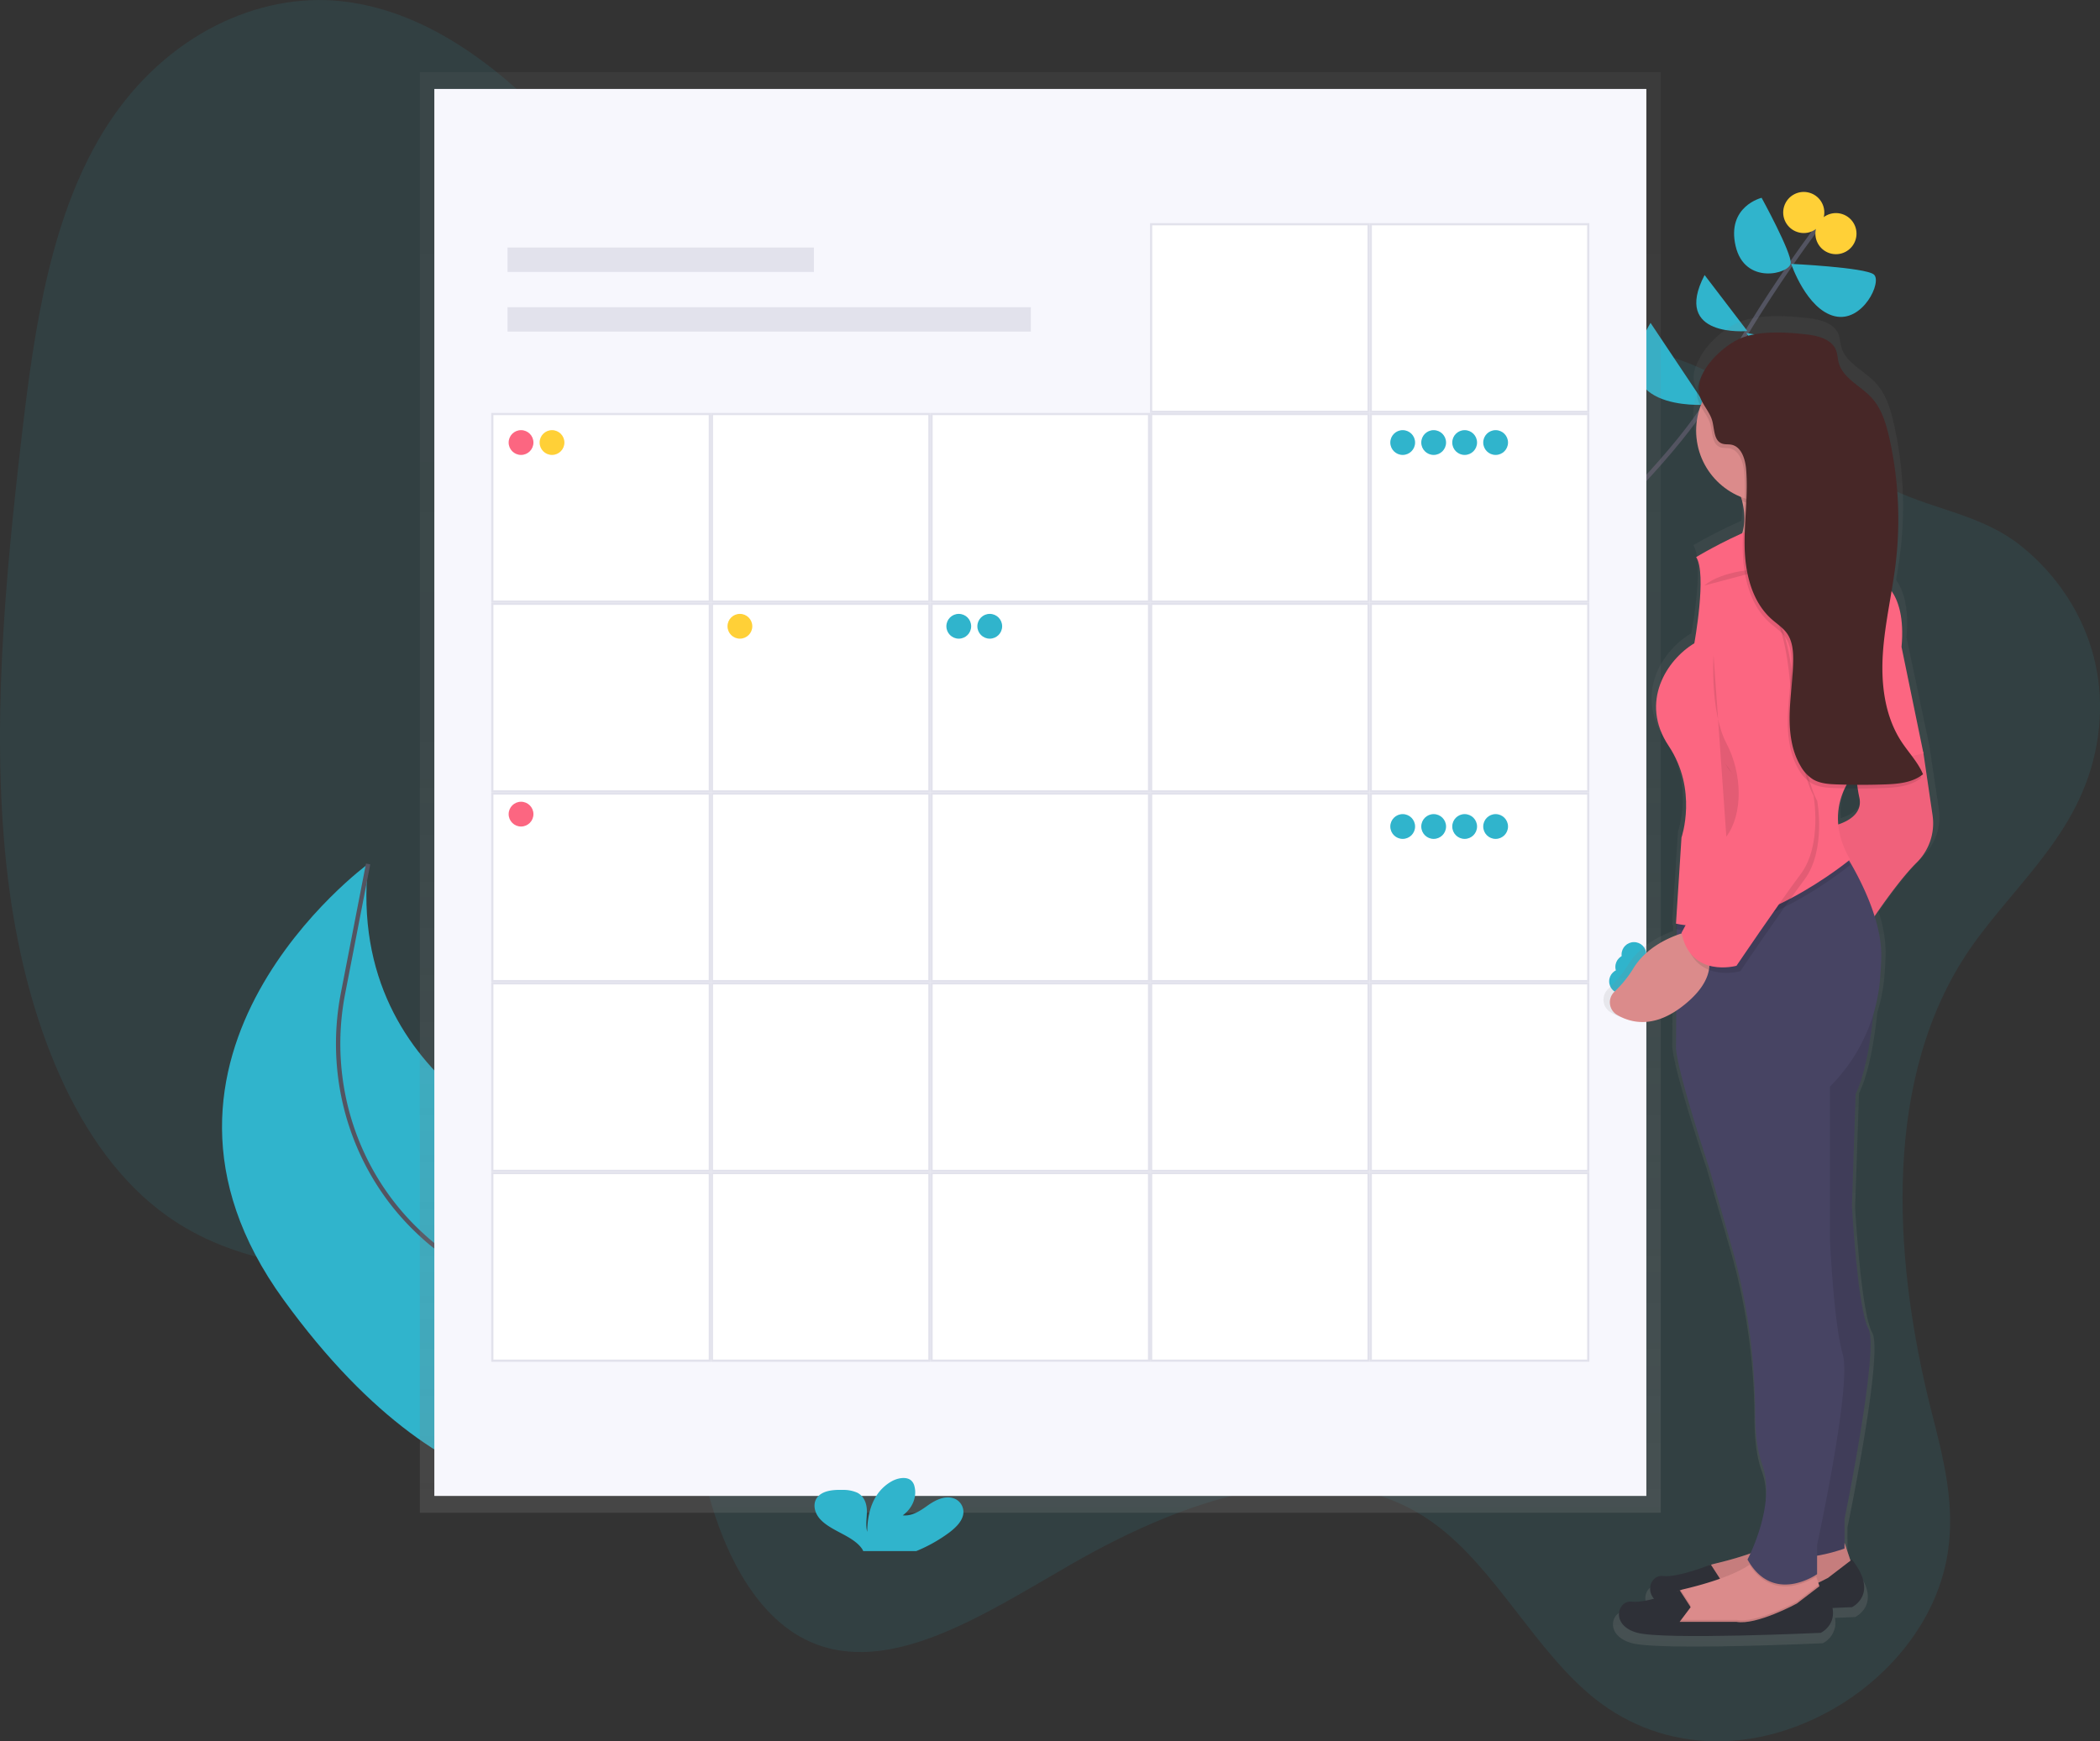 <svg id="53917d2c-59b7-443c-9dc6-ca37ebed1a74" data-name="Layer 1" xmlns="http://www.w3.org/2000/svg" xmlns:xlink="http://www.w3.org/1999/xlink" width="965.64" height="800.81" viewBox="0 0 965.64 800.81"><rect x="0" y="0" width="965.64" height="800.81" fill="#333333" stroke="none"/><defs><linearGradient id="5075b4d4-ce6f-410a-b63e-15cf2dd063e7" x1="478.38" y1="695.72" x2="478.38" y2="33.2" gradientUnits="userSpaceOnUse"><stop offset="0" stop-color="gray" stop-opacity="0.25"/><stop offset="0.54" stop-color="gray" stop-opacity="0.12"/><stop offset="1" stop-color="gray" stop-opacity="0.1"/></linearGradient><linearGradient id="dee71953-6e04-4c93-a054-139b0acb5af5" x1="1834.21" y1="806.87" x2="1834.21" y2="194.98" gradientTransform="matrix(-1, 0, 0, 1, 2766, 0)" xlink:href="#5075b4d4-ce6f-410a-b63e-15cf2dd063e7"/></defs><title>events</title><path d="M1019.06,492.09c-37.09,60-30.14,141.74-13.85,206.19,5.45,21.58,11.73,44.36,7.07,68.51-5.7,29.53-26.48,52.72-47.51,66-38.34,24.15-82.12,23.48-114-1.77-27.53-21.81-45.66-59.85-73.77-80.49-47-34.55-111.54-13.61-167.58,18.68C569.79,792,526.17,821,489.54,804.58c-25.77-11.53-41.84-44.06-49.34-79.46-3.62-17.09-5.81-35.76-14.11-48.78-4.94-7.74-11.73-12.92-18.77-17.17-64.25-38.74-151.18-6.35-213.14-50.22-41.85-29.62-65.64-90.8-73.46-156.22s-1.39-135.42,6.66-204.34c5.73-49,13.48-101.42,39.2-141.27,27.21-42.15,70.1-61,107.38-57s69.65,27.62,97.55,56.49c34.87,36.08,66.32,82.16,111.45,93.8,30.74,7.93,64.31-1.25,97-6.44,54.58-8.68,108.4-6.19,161.84-2.93,51.16,3.12,102.63,7,150.3,25,33.73,12.75,59.62,39.29,91.1,56.55,20.52,11.25,43.67,12.68,62.79,27.68,23.55,18.48,43.93,52.59,34.5,95.71C1071.5,437,1038.74,460.25,1019.06,492.09Z" transform="translate(-117.18 -49.59)" fill="#30b4cc" opacity="0.1"/><path d="M781.67,356.47s101-84.63,123.46-127.3,51.05-79.44,51.05-79.44" transform="translate(-117.18 -49.59)" fill="none" stroke="#535461" stroke-miterlimit="10" stroke-width="2"/><path d="M942.9,245.12l-43.69-9.85S909.52,281.35,942.9,245.12Z" transform="translate(-117.18 -49.59)" fill="#30b4cc"/><path d="M876.14,198.08l25.14,37.65S852.13,239.28,876.14,198.08Z" transform="translate(-117.18 -49.59)" fill="#30b4cc"/><path d="M960.09,209.73l-39.93-7S945.24,240.88,960.09,209.73Z" transform="translate(-117.18 -49.59)" fill="#30b4cc"/><path d="M901,176.08l19.67,25.76S885.85,205.14,901,176.08Z" transform="translate(-117.18 -49.59)" fill="#30b4cc"/><path d="M940.81,170.95s34,1.62,38,4.87-5.07,22.3-18,19.19S940.81,170.95,940.81,170.95Z" transform="translate(-117.18 -49.59)" fill="#30b4cc"/><path d="M927.22,140.56s13.89,25.31,13.37,30.13-21.17,10.23-25.34-8S927.22,140.56,927.22,140.56Z" transform="translate(-117.18 -49.59)" fill="#30b4cc"/><circle cx="963.75" cy="154.12" r="9.49" transform="matrix(0.3, -0.95, 0.95, 0.3, 408.68, 976.78)" fill="#ffd037"/><circle cx="948.9" cy="144.43" r="9.49" transform="matrix(0.3, -0.95, 0.95, 0.3, 407.54, 955.85)" fill="#ffd037"/><path d="M466.64,688.22S482.85,640,380.09,581.87c0,0-104.34-30.43-93.67-134.93,0,0-120.28,88.12-38.89,200.37s151.64,87.75,151.64,87.75Z" transform="translate(-117.18 -49.59)" fill="#30b4cc"/><path d="M435.31,710s-50.14-54.19-98.2-75.14A95.71,95.71,0,0,1,311,617.47c-30.64-28-44-70.25-36.1-111l11.55-59.53" transform="translate(-117.18 -49.59)" fill="none" stroke="#535461" stroke-miterlimit="10" stroke-width="2"/><rect x="193.07" y="33.2" width="570.61" height="662.53" fill="url(#5075b4d4-ce6f-410a-b63e-15cf2dd063e7)"/><rect x="199.72" y="40.91" width="557.32" height="647.09" fill="#f7f7fd"/><rect x="233.38" y="113.85" width="140.89" height="11.22" fill="#e2e2ec"/><rect x="233.38" y="141.28" width="240.63" height="11.22" fill="#e2e2ec"/><rect x="630.36" y="103.13" width="99.99" height="86.28" fill="#fff"/><path d="M847,153.22V238.5H748V153.22h99m1-1H747V239.5H848V152.22Z" transform="translate(-117.18 -49.59)" fill="#e2e2ec"/><rect x="529.37" y="103.13" width="99.99" height="86.28" fill="#fff"/><path d="M746,153.22V238.5h-99V153.22h99m1-1h-101V239.5H747V152.22Z" transform="translate(-117.18 -49.59)" fill="#e2e2ec"/><rect x="630.36" y="190.41" width="99.99" height="86.28" fill="#fff"/><path d="M847,240.5v85.28H748V240.5h99m1-1H747v87.28H848V239.5Z" transform="translate(-117.18 -49.59)" fill="#e2e2ec"/><rect x="529.37" y="190.41" width="99.99" height="86.28" fill="#fff"/><path d="M746,240.5v85.28h-99V240.5h99m1-1h-101v87.28H747V239.5Z" transform="translate(-117.18 -49.59)" fill="#e2e2ec"/><rect x="428.38" y="190.41" width="99.99" height="86.28" fill="#fff"/><path d="M645.05,240.5v85.28h-99V240.5h99m1-1h-101v87.28h101V239.5Z" transform="translate(-117.18 -49.59)" fill="#e2e2ec"/><rect x="327.39" y="190.41" width="99.99" height="86.28" fill="#fff"/><path d="M544.06,240.5v85.28h-99V240.5h99m1-1h-101v87.28h101V239.5Z" transform="translate(-117.18 -49.59)" fill="#e2e2ec"/><rect x="226.4" y="190.41" width="99.99" height="86.28" fill="#fff"/><path d="M443.07,240.5v85.28h-99V240.5h99m1-1h-101v87.28h101V239.5Z" transform="translate(-117.18 -49.59)" fill="#e2e2ec"/><rect x="630.36" y="277.68" width="99.99" height="86.28" fill="#fff"/><path d="M847,327.78v85.28H748V327.78h99m1-1H747v87.28H848V326.78Z" transform="translate(-117.18 -49.59)" fill="#e2e2ec"/><rect x="529.37" y="277.68" width="99.99" height="86.28" fill="#fff"/><path d="M746,327.78v85.28h-99V327.78h99m1-1h-101v87.28H747V326.78Z" transform="translate(-117.18 -49.59)" fill="#e2e2ec"/><rect x="428.38" y="277.68" width="99.99" height="86.28" fill="#fff"/><path d="M645.05,327.78v85.28h-99V327.78h99m1-1h-101v87.28h101V326.78Z" transform="translate(-117.18 -49.59)" fill="#e2e2ec"/><rect x="327.39" y="277.68" width="99.99" height="86.28" fill="#fff"/><path d="M544.06,327.78v85.28h-99V327.78h99m1-1h-101v87.28h101V326.78Z" transform="translate(-117.18 -49.59)" fill="#e2e2ec"/><rect x="226.4" y="277.68" width="99.99" height="86.28" fill="#fff"/><path d="M443.07,327.78v85.28h-99V327.78h99m1-1h-101v87.28h101V326.78Z" transform="translate(-117.18 -49.59)" fill="#e2e2ec"/><rect x="630.36" y="364.96" width="99.99" height="86.28" fill="#fff"/><path d="M847,415.05v85.28H748V415.05h99m1-1H747v87.28H848V414.05Z" transform="translate(-117.18 -49.59)" fill="#e2e2ec"/><rect x="529.37" y="364.96" width="99.99" height="86.28" fill="#fff"/><path d="M746,415.05v85.28h-99V415.05h99m1-1h-101v87.28H747V414.05Z" transform="translate(-117.18 -49.59)" fill="#e2e2ec"/><rect x="428.38" y="364.96" width="99.99" height="86.28" fill="#fff"/><path d="M645.05,415.05v85.28h-99V415.05h99m1-1h-101v87.28h101V414.05Z" transform="translate(-117.18 -49.59)" fill="#e2e2ec"/><rect x="327.39" y="364.96" width="99.99" height="86.28" fill="#fff"/><path d="M544.06,415.05v85.28h-99V415.05h99m1-1h-101v87.28h101V414.05Z" transform="translate(-117.18 -49.59)" fill="#e2e2ec"/><rect x="226.4" y="364.96" width="99.99" height="86.28" fill="#fff"/><path d="M443.07,415.05v85.28h-99V415.05h99m1-1h-101v87.28h101V414.05Z" transform="translate(-117.18 -49.59)" fill="#e2e2ec"/><rect x="630.36" y="452.23" width="99.99" height="86.28" fill="#fff"/><path d="M847,502.33V587.6H748V502.33h99m1-1H747V588.6H848V501.33Z" transform="translate(-117.18 -49.59)" fill="#e2e2ec"/><rect x="529.37" y="452.23" width="99.99" height="86.28" fill="#fff"/><path d="M746,502.33V587.6h-99V502.33h99m1-1h-101V588.6H747V501.33Z" transform="translate(-117.18 -49.59)" fill="#e2e2ec"/><rect x="428.38" y="452.23" width="99.99" height="86.28" fill="#fff"/><path d="M645.05,502.33V587.6h-99V502.33h99m1-1h-101V588.6h101V501.33Z" transform="translate(-117.18 -49.59)" fill="#e2e2ec"/><rect x="327.39" y="452.23" width="99.99" height="86.28" fill="#fff"/><path d="M544.06,502.33V587.6h-99V502.33h99m1-1h-101V588.6h101V501.33Z" transform="translate(-117.18 -49.59)" fill="#e2e2ec"/><rect x="226.4" y="452.23" width="99.99" height="86.28" fill="#fff"/><path d="M443.07,502.33V587.6h-99V502.33h99m1-1h-101V588.6h101V501.33Z" transform="translate(-117.18 -49.59)" fill="#e2e2ec"/><rect x="630.36" y="539.51" width="99.99" height="86.28" fill="#fff"/><path d="M847,589.6v85.28H748V589.6h99m1-1H747v87.28H848V588.6Z" transform="translate(-117.18 -49.59)" fill="#e2e2ec"/><rect x="529.37" y="539.51" width="99.99" height="86.28" fill="#fff"/><path d="M746,589.6v85.28h-99V589.6h99m1-1h-101v87.28H747V588.6Z" transform="translate(-117.18 -49.59)" fill="#e2e2ec"/><rect x="428.38" y="539.51" width="99.99" height="86.28" fill="#fff"/><path d="M645.05,589.6v85.28h-99V589.6h99m1-1h-101v87.28h101V588.6Z" transform="translate(-117.18 -49.59)" fill="#e2e2ec"/><rect x="327.39" y="539.51" width="99.99" height="86.28" fill="#fff"/><path d="M544.06,589.6v85.28h-99V589.6h99m1-1h-101v87.28h101V588.6Z" transform="translate(-117.18 -49.59)" fill="#e2e2ec"/><rect x="226.4" y="539.51" width="99.99" height="86.28" fill="#fff"/><path d="M443.07,589.6v85.28h-99V589.6h99m1-1h-101v87.28h101V588.6Z" transform="translate(-117.18 -49.59)" fill="#e2e2ec"/><path d="M553.6,754.48c2.86-2.17,5.55-4.73,6.38-7.85a6.64,6.64,0,0,0-4.46-8c-4.09-1.28-8.46,1-11.78,3.37s-7.11,5-11.45,4.51c4.49-3.25,6.63-8.52,5.39-13.31a5.16,5.16,0,0,0-1.5-2.7c-2.27-2-6.39-1.13-9.11.43-8.65,5-11.06,14.55-11.11,23.18-.87-3.11-.14-6.35-.16-9.55s-1.09-6.73-4.39-8.45a15.71,15.71,0,0,0-6.7-1.29c-3.89-.12-8.22.2-10.87,2.52-3.3,2.88-2.44,7.72.43,10.89s7.24,5.16,11.25,7.35c3.06,1.67,6.16,3.62,8,6.26a5.68,5.68,0,0,1,.6,1.12h24.37A70.07,70.07,0,0,0,553.6,754.48Z" transform="translate(-117.18 -49.59)" fill="#30b4cc"/><circle cx="239.59" cy="203.53" r="5.7" fill="#fc6681"/><circle cx="253.83" cy="203.53" r="5.7" fill="#ffd037"/><circle cx="440.87" cy="288.03" r="5.7" fill="#30b4cc"/><circle cx="455.12" cy="288.03" r="5.7" fill="#30b4cc"/><circle cx="745.64" cy="451.33" r="5.7" fill="#30b4cc"/><circle cx="748.49" cy="444.69" r="5.7" fill="#30b4cc"/><circle cx="751.34" cy="438.99" r="5.7" fill="#30b4cc"/><circle cx="645" cy="203.53" r="5.7" fill="#30b4cc"/><circle cx="659.24" cy="203.53" r="5.7" fill="#30b4cc"/><circle cx="673.49" cy="203.53" r="5.7" fill="#30b4cc"/><circle cx="687.73" cy="203.53" r="5.7" fill="#30b4cc"/><circle cx="645" cy="380.12" r="5.7" fill="#30b4cc"/><circle cx="659.24" cy="380.12" r="5.7" fill="#30b4cc"/><circle cx="673.49" cy="380.12" r="5.7" fill="#30b4cc"/><circle cx="687.73" cy="380.12" r="5.7" fill="#30b4cc"/><circle cx="340.23" cy="288.03" r="5.7" fill="#ffd037"/><circle cx="239.59" cy="374.43" r="5.7" fill="#fc6681"/><path d="M857.9,515.22c6.25,3.69,16,6.09,28.35-1.84l-.12,17.56c.88,12,15.77,55.91,15.77,55.91l10.5,36.1a282.47,282.47,0,0,1,11.54,78.53c0,8.81.82,17.89,3.35,24.72,5.59,15.11-2.2,34.58-5.58,41.83a175.68,175.68,0,0,1-17.33,4.88,11.84,11.84,0,0,0-1.55.47l-.07-.1S887,779.53,880,778.67c-5.22-.64-8.49,5.87-4.4,10.66-3.86,1-7.82,1.71-10.49,1.38-7-.86-10.51,11.18,2.63,14.62s87.59,0,87.59,0a10.56,10.56,0,0,0,5.6-11.66c5.72-.22,9.29-.39,9.29-.39s13.14-6,0-22.37l-.7.53-2.81-8.27V752s16.64-80,11.39-89.46-7.88-57.63-7.88-57.63L972,552.44c4.75-9.8,7.18-25.16,8.41-37.17a78.87,78.87,0,0,0,3.36-17.63c.21-2.82.38-5.78.49-8.85A59.33,59.33,0,0,0,981,469c5-7.2,13.13-18.33,19.84-24.91,10.51-10.32,7.88-22.37,7.88-22.37l-4.38-29.25-10.51-49.89c1.32-13.84-1.57-21.81-4.76-26.31.76-4.47,1.47-8.94,2-13.43A171.87,171.87,0,0,0,988,244.36c-1.52-6.69-3.59-13.55-8.28-18.62-5.31-5.74-13.93-9.24-15.91-16.76-.49-1.87-.51-3.86-1.22-5.66-1.92-4.92-8-6.71-13.32-7.35-9.48-1.15-23.19-2-32.3,1.7-6.36,2.6-15.12,9.76-18.6,17.44-2,3.53-2.93,7.24-2.08,10.73a14.71,14.71,0,0,0,1.51,3.67A33,33,0,0,0,895.76,241a33.56,33.56,0,0,0,21.42,31.13c.21.66.4,1.31.56,1.95a33.42,33.42,0,0,1,.86,4.69c-.17,3-.36,6.09-.5,9.14q-.15.63-.32,1.24a225.38,225.38,0,0,0-22,11.22c5.26,7.74-.88,40.43-.88,40.43-13.14,7.74-26.28,27.53-12.26,48.17s6.13,43,6.13,43l-2.19,33.63h0v.06l-.44,6.73.17,0-.17,2.55.38.07,0,2.74c-6.15,2.26-15.14,6.82-20.5,15.25a53.81,53.81,0,0,1-9.17,11.25A6.76,6.76,0,0,0,857.9,515.22Zm105.76-89.36a32,32,0,0,1,3.11-16.92q3.09.06,6.19.07c.21,1.45.46,2.83.76,4.09C975.5,420.68,968.39,424.31,963.65,425.85Z" transform="translate(-117.18 -49.59)" fill="url(#dee71953-6e04-4c93-a054-139b0acb5af5)"/><path d="M965.39,759.25l3.37,10.11-11,11-36.24,8.43-26.13-2.53,1.69-9.27h0a11.18,11.18,0,0,1,8.3-8.17c10.74-2.52,31.22-8.28,35.52-16.27Z" transform="translate(-117.18 -49.59)" fill="#db8b8b"/><path d="M965.39,759.25l3.37,10.11-11,11-36.24,8.43-26.13-2.53,1.69-9.27h0a11.18,11.18,0,0,1,8.3-8.17c10.74-2.52,31.22-8.28,35.52-16.27Z" transform="translate(-117.18 -49.59)" opacity="0.1"/><path d="M903.86,783.69l5.06-6.74-5.06-7.81s-15.17,6.12-21.91,5.28-10.11,11,2.53,14.33,84.28,0,84.28,0,12.64-5.9,0-21.91l-11,8.43s-18.54,10.11-27.81,8.43Z" transform="translate(-117.18 -49.59)" fill="#2e3037"/><path d="M881.1,798l26.13,2.53,36.24-8.43,11-11-.89-2.68-1.26-3.76L951.06,771l-24.44-6.74a15.14,15.14,0,0,1-5,5c-7.94,5.43-22.2,9.35-30.57,11.31a8.77,8.77,0,0,0-1,.31,11.14,11.14,0,0,0-7.26,7.86Z" transform="translate(-117.18 -49.59)" fill="#db8b8b"/><path d="M881.1,798l26.13,2.53,36.24-8.43,11-11-.89-2.68-10.06,7.74s-18.54,10.11-27.81,8.43H889.53l5.06-6.74-4.54-7a11.14,11.14,0,0,0-7.26,7.86Z" transform="translate(-117.18 -49.59)" opacity="0.1"/><path d="M889.53,795.49l5.06-6.74-5.06-7.81s-15.17,6.12-21.91,5.28-10.11,11,2.53,14.33,84.28,0,84.28,0,12.64-5.9,0-21.91l-11,8.43s-18.54,10.11-27.81,8.43Z" transform="translate(-117.18 -49.59)" fill="#2e3037"/><path d="M910.6,306.66s40.46,4.21,34.56-12.64a30.34,30.34,0,0,1-1.25-14.88A41.25,41.25,0,0,1,951.06,262l-37.93,5.9a47.5,47.5,0,0,1,5.14,12.18C922.79,297.95,910.6,306.66,910.6,306.66Z" transform="translate(-117.18 -49.59)" fill="#db8b8b"/><path d="M979.71,498.82s-.84,36.24-9.27,53.94l-1.69,51.41s2.53,47.2,7.59,56.47-11,87.65-11,87.65v13.49s-27,10.11-34.56-1.69l7.59-100.3L935,520.73Z" transform="translate(-117.18 -49.59)" fill="#474463"/><path d="M979.71,498.82s-.84,36.24-9.27,53.94l-1.69,51.41s2.53,47.2,7.59,56.47-11,87.65-11,87.65v13.49s-27,10.11-34.56-1.69l7.59-100.3L935,520.73Z" transform="translate(-117.18 -49.59)" opacity="0.1"/><path d="M996.57,382.51l5.06,13.49,4.21,28.66a25.35,25.35,0,0,1-7.59,21.91c-10.11,10.11-23.6,31.18-23.6,31.18l-16-48s16-2.53,13.49-13.49S970.44,385,970.44,385Z" transform="translate(-117.18 -49.59)" fill="#fc6681"/><path d="M996.57,382.51l5.06,13.49,4.21,28.66a25.35,25.35,0,0,1-7.59,21.91c-10.11,10.11-23.6,31.18-23.6,31.18l-16-48s16-2.53,13.49-13.49S970.44,385,970.44,385Z" transform="translate(-117.18 -49.59)" opacity="0.05"/><path d="M921.66,769.27c10.81,17,27.64,7.37,30.62,5.45L951.06,771l-24.44-6.74A15.14,15.14,0,0,1,921.66,769.27Z" transform="translate(-117.18 -49.59)" opacity="0.1"/><path d="M887.85,531.69c.84,11.8,15.17,54.78,15.17,54.78l10.11,35.37a281.44,281.44,0,0,1,11.11,76.94c0,8.63.79,17.53,3.23,24.22,6.74,18.54-6.74,43.83-6.74,43.83,11.8,21.07,32,6.74,32,6.74V760.09s16-73.33,11.8-87.65-5.9-53.1-5.9-53.1v-70a79.38,79.38,0,0,0,23.13-50.32c.2-2.76.36-5.66.47-8.67.68-19-12.32-41.31-17.4-49.25-1.22-1.92-2-3-2-3l-74.42,29.52-.17.07,0,2.88,0,6.37Z" transform="translate(-117.18 -49.59)" fill="#474463"/><path d="M913.13,267.89a47.5,47.5,0,0,1,5.14,12.18,33,33,0,0,0,25.64-.94A41.25,41.25,0,0,1,951.06,262Z" transform="translate(-117.18 -49.59)" opacity="0.1"/><circle cx="812.81" cy="198.06" r="32.87" fill="#db8b8b"/><path d="M887.85,476.91l.36.07c35.34,7.27,79.71-29.57,79.71-29.57a43.68,43.68,0,0,1-3.07-6.27c-1.22-1.92-2-3-2-3l-74.42,29.52-.19,2.95Z" transform="translate(-117.18 -49.59)" opacity="0.1"/><path d="M897.12,305.81s47.2-28.66,62.37-16.86l21.07,27s13.49,4.21,11,31.18L1001.63,396l-30.34,7.59s-17.7,16.86-3.37,41.3c0,0-44.67,37.08-80.07,29.5l2.53-39.61s7.59-21.91-5.9-42.14-.84-39.61,11.8-47.2C896.28,345.43,902.17,313.4,897.12,305.81Z" transform="translate(-117.18 -49.59)" fill="#fc6681"/><path d="M894.59,477.75s-17.7,3.37-26.13,16.86a52.53,52.53,0,0,1-8.82,11,6.69,6.69,0,0,0,1,10.66c6.69,4,17.6,6.49,31.38-4.83C915.66,492.08,894.59,477.75,894.59,477.75Z" transform="translate(-117.18 -49.59)" fill="#db8b8b"/><path d="M920.72,321.83s16.86-1.69,21.07,42.14,11,53.94,11,53.94,4.21,22.76-5.9,36.24-29.5,42.14-29.5,42.14-21.07,5.9-25.28-15.17l26.13-48.88s4.21-16.86-5.9-28.66S894.59,313.4,920.72,321.83Z" transform="translate(-117.18 -49.59)" opacity="0.1"/><path d="M919,319.3s16.86-1.69,21.07,42.14,11,53.94,11,53.94,4.21,22.76-5.9,36.24-29.5,42.14-29.5,42.14-21.07,5.9-25.28-15.17l26.13-48.88s4.21-16.86-5.9-28.66S892.9,310.87,919,319.3Z" transform="translate(-117.18 -49.59)" fill="#fc6681"/><path d="M905.12,350.9S903.44,377,911,391.36s7.59,32.87,0,43" transform="translate(-117.18 -49.59)" opacity="0.1"/><path d="M900.91,318.88s6.74-6.74,26.13-7.59,27.81-6.74,27.81-6.74" transform="translate(-117.18 -49.59)" opacity="0.1"/><path d="M947.79,205.18c5.12.63,11,2.39,12.82,7.2.68,1.77.7,3.72,1.17,5.55,1.91,7.36,10.2,10.79,15.31,16.42,4.51,5,6.5,11.69,8,18.24a171.4,171.4,0,0,1,3,57.26c-1.64,14-5,27.74-5.94,41.78s.78,28.81,8.45,40.61c3.3,5.07,7.66,9.53,10,15.11-4.83,3.92-11.5,4.48-17.73,4.69q-10.87.37-21.75,0c-3.8-.13-7.77-.38-11.05-2.3a17.06,17.06,0,0,1-5.8-6.23c-4.15-7-5.19-15.5-5-23.66s1.47-16.28,1.62-24.45c.08-4.45-.27-9.18-2.83-12.82-1.85-2.63-4.66-4.4-7.06-6.53-9-8-12.12-20.82-12.42-32.87s1.69-24.12.67-36.13c-.4-4.7-2.16-10.35-6.78-11.26-1.46-.29-3,0-4.4-.56-3.71-1.43-3.35-6.66-4.41-10.49-1.19-4.3-4.86-7.62-5.89-12-2.43-10.2,10.55-22.37,19.06-25.92C925.48,203.2,938.67,204.06,947.79,205.18Z" transform="translate(-117.18 -49.59)" opacity="0.1"/><path d="M948.63,203.5c5.12.63,11,2.39,12.82,7.2.68,1.77.7,3.72,1.17,5.55,1.91,7.36,10.2,10.79,15.31,16.42,4.51,5,6.5,11.69,8,18.24a171.4,171.4,0,0,1,3,57.26c-1.64,14-5,27.74-5.94,41.78s.78,28.81,8.45,40.61c3.3,5.07,7.66,9.53,10,15.11-4.83,3.92-11.5,4.48-17.73,4.69q-10.87.37-21.75,0c-3.8-.13-7.77-.38-11.05-2.3a17.06,17.06,0,0,1-5.8-6.23c-4.15-7-5.19-15.5-5-23.66s1.47-16.28,1.62-24.45c.08-4.45-.27-9.18-2.83-12.82-1.85-2.63-4.66-4.4-7.06-6.53-9-8-12.12-20.82-12.42-32.87s1.69-24.12.67-36.13c-.4-4.7-2.16-10.35-6.78-11.26-1.46-.29-3,0-4.4-.56-3.71-1.43-3.35-6.66-4.41-10.49-1.19-4.3-4.86-7.62-5.89-12-2.43-10.2,10.55-22.37,19.06-25.92C926.32,201.51,939.51,202.37,948.63,203.5Z" transform="translate(-117.18 -49.59)" fill="#472727"/></svg>